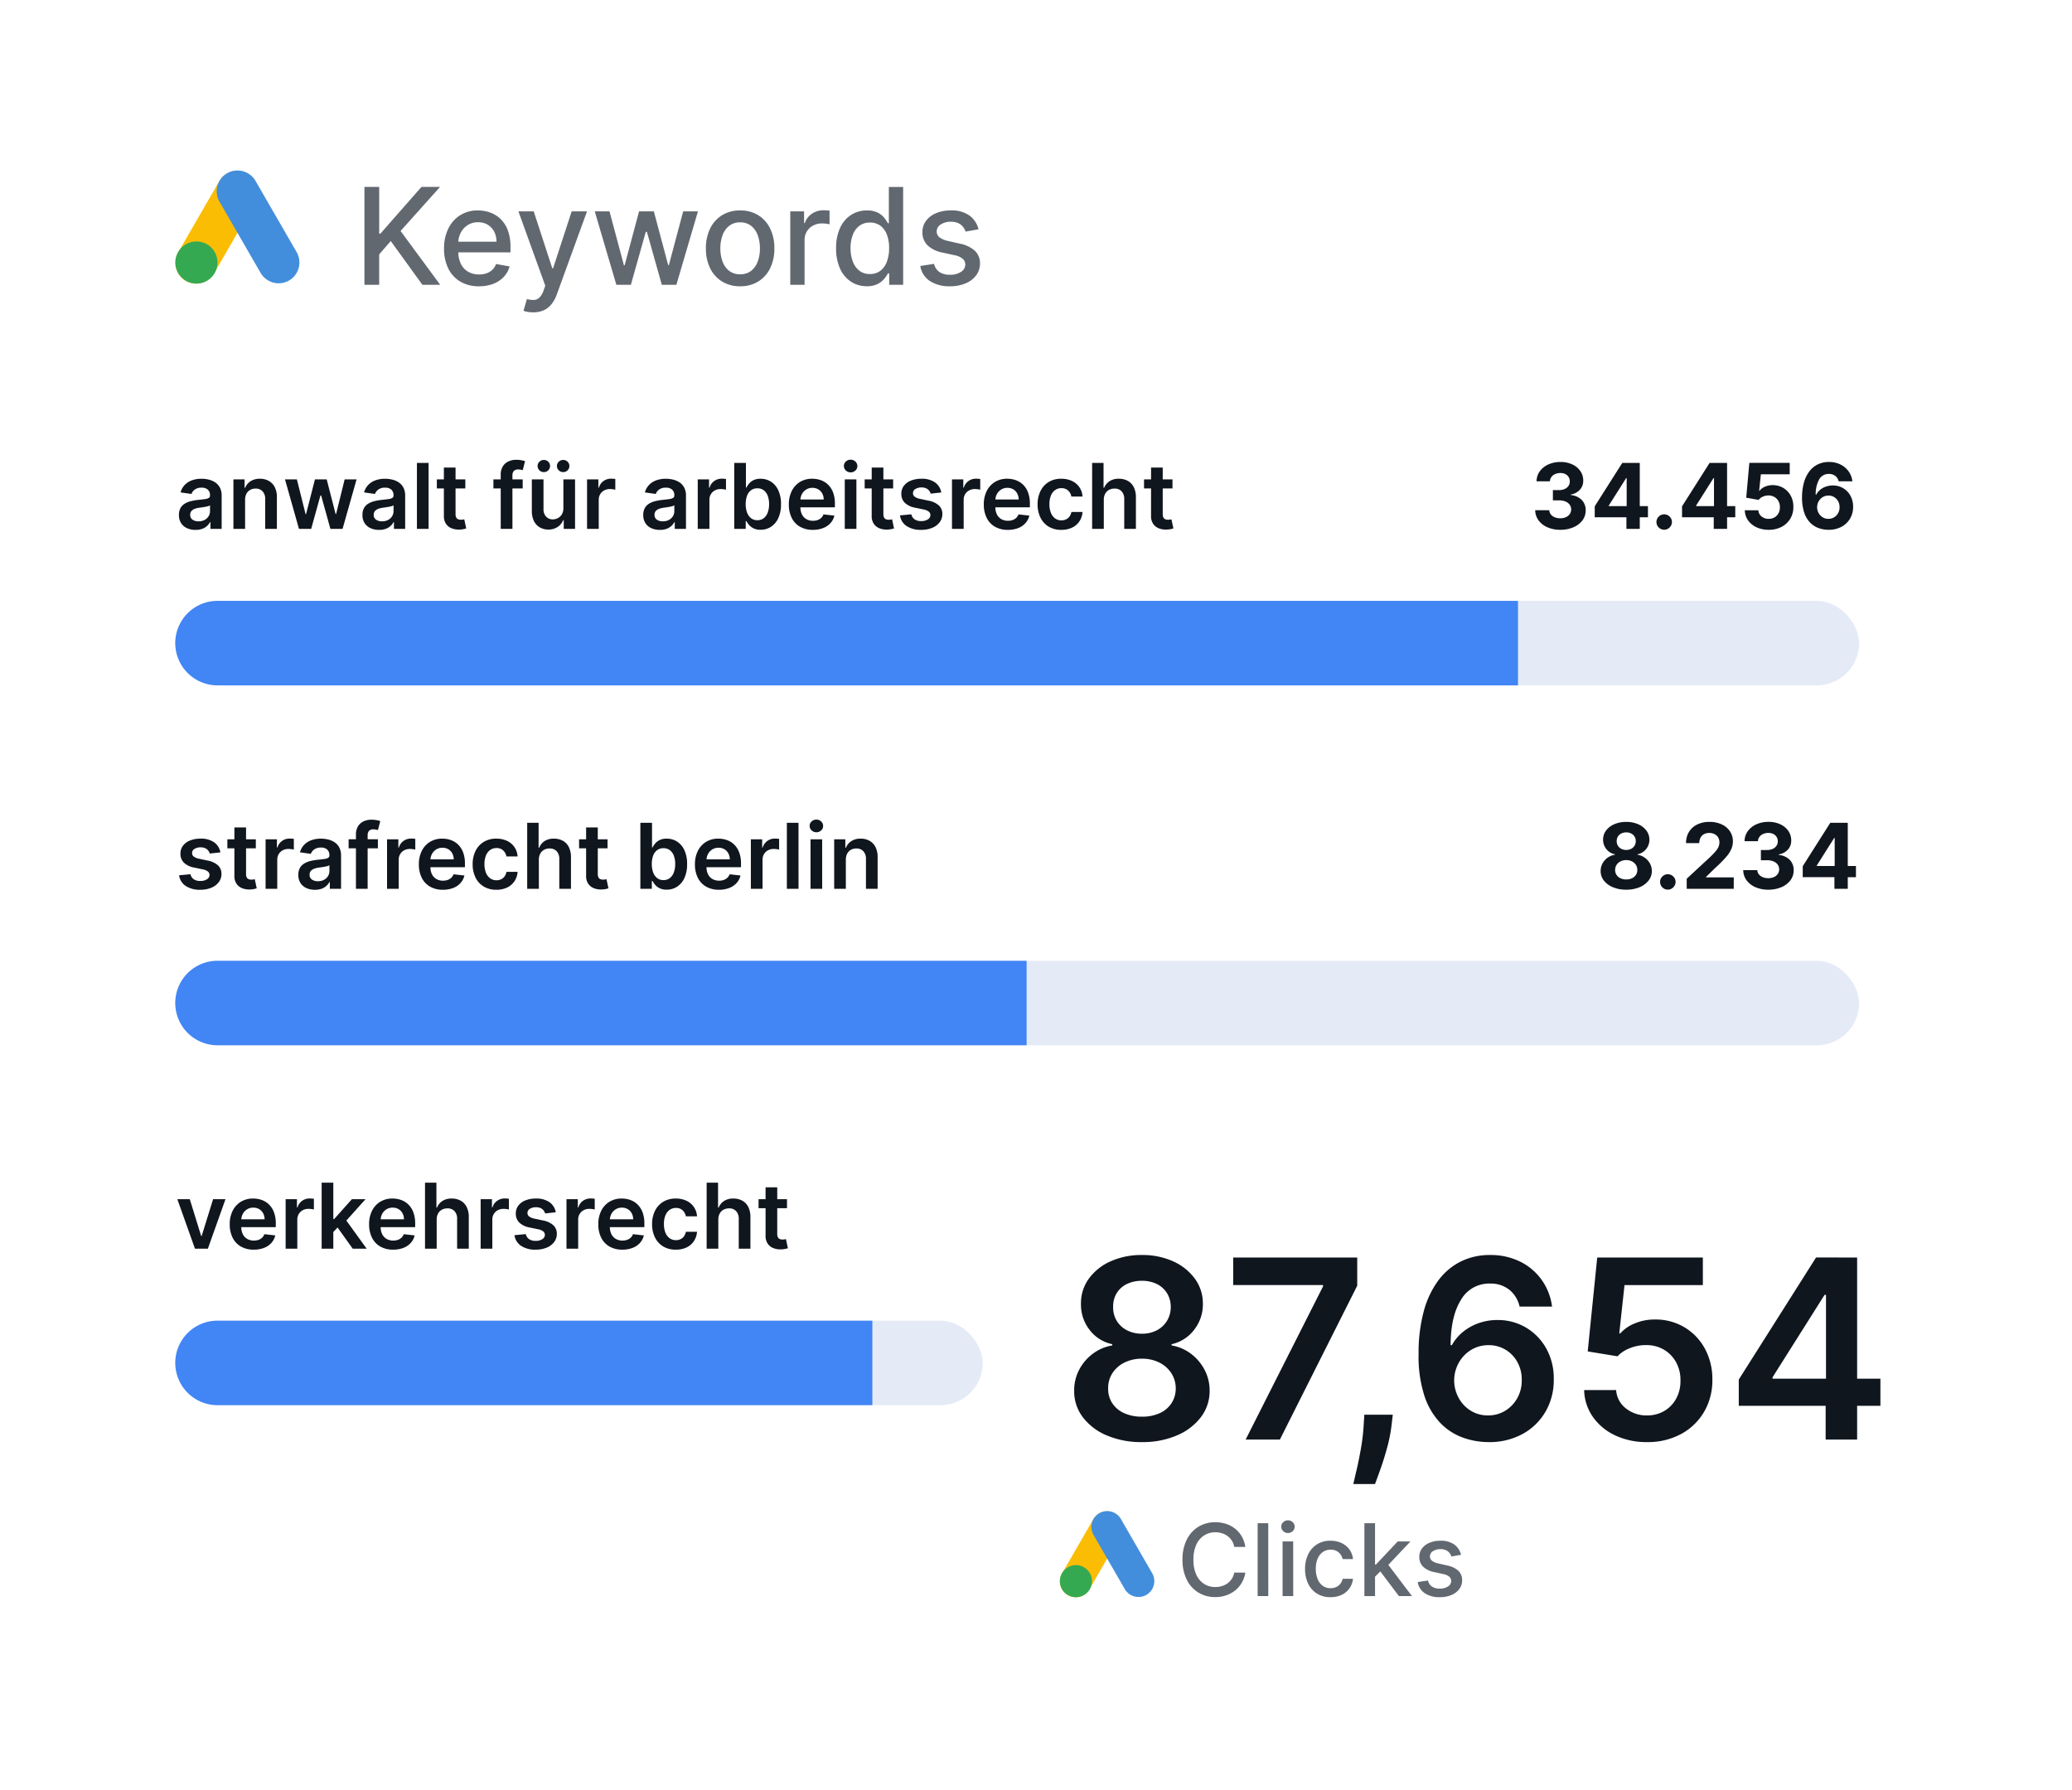 <?xml version="1.0" encoding="UTF-8"?> <svg xmlns="http://www.w3.org/2000/svg" xmlns:xlink="http://www.w3.org/1999/xlink" width="662" height="572" viewBox="0 0 662 572"><rect x="0" y="0" width="662" height="572" fill="#333333" stroke="none"/><defs><clipPath id="clip-diagram_keywords_anwalt"><rect width="662" height="572"></rect></clipPath></defs><g id="diagram_keywords_anwalt" data-name="diagram_keywords – anwalt" clip-path="url(#clip-diagram_keywords_anwalt)"><rect width="662" height="572" fill="#fff"></rect><g id="Gruppe_18386" data-name="Gruppe 18386"><g id="diagram_keywords"><rect id="Rechteck_8308" data-name="Rechteck 8308" width="662" height="572" fill="#fff"></rect><g id="Gruppe_18343" data-name="Gruppe 18343" transform="translate(56.02 54.481)"><g id="Gruppe_17705" data-name="Gruppe 17705"><path id="Pfad_36244" data-name="Pfad 36244" d="M1110.867,251.59h0a6.666,6.666,0,0,1-2.433-9.079l13.142-22.762a6.666,6.666,0,0,1,9.079-2.433h0a6.666,6.666,0,0,1,2.433,9.079l-13.142,22.762A6.666,6.666,0,0,1,1110.867,251.59Z" transform="translate(-1107.542 -216.332)" fill="#fbbd04"></path><path id="Pfad_36245" data-name="Pfad 36245" d="M1152.747,251.425h0a6.666,6.666,0,0,1-9.079-2.433l-13.142-22.762a6.666,6.666,0,0,1,2.433-9.079h0a6.666,6.666,0,0,1,9.079,2.433l13.142,22.762A6.666,6.666,0,0,1,1152.747,251.425Z" transform="translate(-1116.422 -216.266)" fill="#438edc"></path><ellipse id="Ellipse_178" data-name="Ellipse 178" cx="6.738" cy="6.738" rx="6.738" ry="6.738" transform="translate(0 22.666)" fill="#34a952"></ellipse></g></g><g id="Gruppe_18344" data-name="Gruppe 18344" transform="translate(338.623 482.854)"><g id="Gruppe_17705-2" data-name="Gruppe 17705" transform="translate(0 0)"><path id="Pfad_36244-2" data-name="Pfad 36244" d="M1110.075,243.2h0a5.074,5.074,0,0,1-1.852-6.912l10-17.328a5.075,5.075,0,0,1,6.912-1.852h0a5.075,5.075,0,0,1,1.852,6.912l-10,17.328A5.074,5.074,0,0,1,1110.075,243.2Z" transform="translate(-1107.544 -216.355)" fill="#fbbd04"></path><path id="Pfad_36245-2" data-name="Pfad 36245" d="M1147.231,243.032h0a5.075,5.075,0,0,1-6.912-1.852l-10-17.328a5.075,5.075,0,0,1,1.852-6.912h0a5.074,5.074,0,0,1,6.912,1.852l10,17.328A5.075,5.075,0,0,1,1147.231,243.032Z" transform="translate(-1119.577 -216.266)" fill="#438edc"></path><ellipse id="Ellipse_178-2" data-name="Ellipse 178" cx="5.13" cy="5.13" rx="5.13" ry="5.13" transform="translate(0 17.255)" fill="#34a952"></ellipse></g></g><path id="Pfad_58528" data-name="Pfad 58528" d="M3.436,0V-31.273H8.154v14.934h.382L21.653-31.273h5.94L14.98-17.194,27.638,0h-5.68L11.849-13.972l-3.7,4.245V0Zm36.6.473a11.432,11.432,0,0,1-5.963-1.489,9.922,9.922,0,0,1-3.848-4.2,14.09,14.09,0,0,1-1.351-6.36,14.224,14.224,0,0,1,1.351-6.352,10.363,10.363,0,0,1,3.787-4.291,10.432,10.432,0,0,1,5.7-1.542,11.493,11.493,0,0,1,3.848.657,9.32,9.32,0,0,1,3.344,2.061A9.694,9.694,0,0,1,49.245-17.4a15.246,15.246,0,0,1,.855,5.428v1.619H31.456v-3.42h14.17a6.784,6.784,0,0,0-.733-3.2,5.572,5.572,0,0,0-2.054-2.206,5.8,5.8,0,0,0-3.092-.809,5.959,5.959,0,0,0-3.352.939,6.346,6.346,0,0,0-2.2,2.443,7.042,7.042,0,0,0-.771,3.26v2.672a8.8,8.8,0,0,0,.832,4,5.867,5.867,0,0,0,2.329,2.512,6.878,6.878,0,0,0,3.5.863,7.126,7.126,0,0,0,2.367-.374A5.026,5.026,0,0,0,44.3-4.795a4.909,4.909,0,0,0,1.191-1.848l4.321.779a7.807,7.807,0,0,1-1.855,3.336A8.988,8.988,0,0,1,44.611-.313,12.467,12.467,0,0,1,40.038.473ZM57.369,8.8a9.965,9.965,0,0,1-1.863-.16,6.1,6.1,0,0,1-1.252-.344l1.1-3.741a7.372,7.372,0,0,0,2.229.29,2.7,2.7,0,0,0,1.733-.733,5.71,5.71,0,0,0,1.336-2.245L61.217.305l-8.582-23.76h4.886l5.94,18.2h.244l5.94-18.2h4.9L64.882,3.13a10.719,10.719,0,0,1-1.71,3.107A6.672,6.672,0,0,1,60.7,8.154,8.092,8.092,0,0,1,57.369,8.8ZM83.923,0l-6.9-23.455H81.74l4.6,17.224h.229l4.612-17.224h4.718l4.581,17.148h.229l4.566-17.148h4.718L103.1,0H98.445L93.681-16.934H93.33L88.565,0Zm39.549.473a10.768,10.768,0,0,1-5.757-1.512,10.194,10.194,0,0,1-3.817-4.23,14.036,14.036,0,0,1-1.359-6.352A14.169,14.169,0,0,1,113.9-18a10.174,10.174,0,0,1,3.817-4.245,10.768,10.768,0,0,1,5.757-1.512,10.768,10.768,0,0,1,5.757,1.512A10.174,10.174,0,0,1,133.047-18a14.169,14.169,0,0,1,1.359,6.383,14.035,14.035,0,0,1-1.359,6.352,10.194,10.194,0,0,1-3.817,4.23A10.768,10.768,0,0,1,123.472.473Zm.015-3.833a5.472,5.472,0,0,0,3.543-1.13A6.674,6.674,0,0,0,129.115-7.5a12.086,12.086,0,0,0,.68-4.138,12.1,12.1,0,0,0-.68-4.131A6.774,6.774,0,0,0,127.03-18.8a5.424,5.424,0,0,0-3.543-1.145,5.478,5.478,0,0,0-3.566,1.145,6.747,6.747,0,0,0-2.092,3.031,12.1,12.1,0,0,0-.68,4.131,12.085,12.085,0,0,0,.68,4.138,6.648,6.648,0,0,0,2.092,3.008A5.528,5.528,0,0,0,123.488-3.359ZM139.49,0V-23.455H143.9v3.726h.244a5.7,5.7,0,0,1,2.268-2.985,6.464,6.464,0,0,1,3.688-1.092q.428,0,1.015.031t.924.076v4.367a8.871,8.871,0,0,0-.977-.176,10.029,10.029,0,0,0-1.4-.1,5.967,5.967,0,0,0-2.878.68,5.165,5.165,0,0,0-1.993,1.878,5.119,5.119,0,0,0-.733,2.726V0Zm24.447.458A9.017,9.017,0,0,1,158.876-1a9.755,9.755,0,0,1-3.482-4.169,15.356,15.356,0,0,1-1.26-6.513,15.145,15.145,0,0,1,1.275-6.5,9.686,9.686,0,0,1,3.5-4.138,9.134,9.134,0,0,1,5.054-1.435,7.372,7.372,0,0,1,3.52.725,6.45,6.45,0,0,1,2.077,1.687,14.625,14.625,0,0,1,1.153,1.695h.275v-11.62h4.566V0H171.1V-3.65h-.382a12.387,12.387,0,0,1-1.183,1.71,6.711,6.711,0,0,1-2.115,1.68A7.371,7.371,0,0,1,163.938.458Zm1.008-3.894a5.327,5.327,0,0,0,3.336-1.046,6.446,6.446,0,0,0,2.077-2.909,12.141,12.141,0,0,0,.71-4.337,11.912,11.912,0,0,0-.7-4.276,6.281,6.281,0,0,0-2.061-2.855,5.426,5.426,0,0,0-3.359-1.023,5.427,5.427,0,0,0-3.436,1.069,6.482,6.482,0,0,0-2.069,2.917,11.777,11.777,0,0,0-.695,4.169,12.007,12.007,0,0,0,.7,4.23,6.649,6.649,0,0,0,2.084,2.97A5.334,5.334,0,0,0,164.945-3.436Zm34.693-14.293L195.5-17a4.985,4.985,0,0,0-.817-1.512,4.151,4.151,0,0,0-1.5-1.176,5.42,5.42,0,0,0-2.367-.458,5.725,5.725,0,0,0-3.237.863,2.582,2.582,0,0,0-1.3,2.222,2.333,2.333,0,0,0,.87,1.893,7.048,7.048,0,0,0,2.81,1.176l3.726.855a9.994,9.994,0,0,1,4.825,2.306A5.417,5.417,0,0,1,200.1-6.78a6.141,6.141,0,0,1-1.214,3.749,8.039,8.039,0,0,1-3.375,2.573,12.54,12.54,0,0,1-5,.931,11.235,11.235,0,0,1-6.429-1.687,7.074,7.074,0,0,1-3.054-4.8l4.413-.672a4.193,4.193,0,0,0,1.695,2.6,5.807,5.807,0,0,0,3.344.878,6.153,6.153,0,0,0,3.588-.939,2.746,2.746,0,0,0,1.344-2.3,2.406,2.406,0,0,0-.817-1.848,5.461,5.461,0,0,0-2.5-1.13l-3.97-.87a9.49,9.49,0,0,1-4.848-2.382,5.741,5.741,0,0,1-1.565-4.138,5.916,5.916,0,0,1,1.161-3.634,7.654,7.654,0,0,1,3.207-2.436,11.792,11.792,0,0,1,4.688-.878,9.754,9.754,0,0,1,5.986,1.642A7.707,7.707,0,0,1,199.639-17.728Z" transform="translate(113 91)" fill="#616870"></path><path id="Pfad_58535" data-name="Pfad 58535" d="M21.886-15.7H18.341a5.42,5.42,0,0,0-.761-2,5.6,5.6,0,0,0-1.364-1.466,5.888,5.888,0,0,0-1.8-.909,7.11,7.11,0,0,0-2.108-.307,6.543,6.543,0,0,0-3.6,1.011,6.845,6.845,0,0,0-2.5,2.966A11.209,11.209,0,0,0,5.3-11.636a11.27,11.27,0,0,0,.915,4.8A6.755,6.755,0,0,0,8.716-3.886a6.586,6.586,0,0,0,3.58,1,7.2,7.2,0,0,0,2.1-.3,5.933,5.933,0,0,0,1.8-.892,5.55,5.55,0,0,0,1.369-1.449A5.445,5.445,0,0,0,18.341-7.5l3.545.011a9.51,9.51,0,0,1-1.1,3.153,8.738,8.738,0,0,1-2.08,2.477A9.413,9.413,0,0,1,15.818-.25a10.674,10.674,0,0,1-3.545.568A10.158,10.158,0,0,1,6.886-1.119,9.943,9.943,0,0,1,3.165-5.239a14.011,14.011,0,0,1-1.358-6.4,13.954,13.954,0,0,1,1.364-6.4A9.988,9.988,0,0,1,6.9-22.153a10.137,10.137,0,0,1,5.375-1.437,11.019,11.019,0,0,1,3.46.528,9.284,9.284,0,0,1,2.892,1.545A8.6,8.6,0,0,1,20.75-19.04,9.621,9.621,0,0,1,21.886-15.7ZM29.2-23.273,29.216,0h-3.4V-23.273ZM33.784,0V-17.455H37.17L37.182,0ZM35.5-20.148a2.109,2.109,0,0,1-1.511-.6,1.916,1.916,0,0,1-.625-1.437,1.841,1.841,0,0,1,.619-1.42,2.183,2.183,0,0,1,1.517-.6,2.1,2.1,0,0,1,1.511.6,1.909,1.909,0,0,1,.625,1.42,1.871,1.871,0,0,1-.619,1.438A2.129,2.129,0,0,1,35.5-20.148ZM49.1.352A7.984,7.984,0,0,1,44.744-.8a7.547,7.547,0,0,1-2.8-3.188,10.632,10.632,0,0,1-.977-4.659,10.545,10.545,0,0,1,1-4.7,7.668,7.668,0,0,1,2.818-3.188,7.856,7.856,0,0,1,4.284-1.148,8.229,8.229,0,0,1,3.545.733A6.449,6.449,0,0,1,55.131-14.9a6.21,6.21,0,0,1,1.142,3.08H52.966a3.977,3.977,0,0,0-1.244-2.114,3.7,3.7,0,0,0-2.6-.886,4.218,4.218,0,0,0-2.483.744,4.848,4.848,0,0,0-1.653,2.114A8.116,8.116,0,0,0,44.4-8.727a8.516,8.516,0,0,0,.58,3.3,4.877,4.877,0,0,0,1.642,2.148,4.188,4.188,0,0,0,2.506.761,4.2,4.2,0,0,0,1.756-.358,3.58,3.58,0,0,0,1.33-1.028,3.929,3.929,0,0,0,.756-1.614h3.307A6.425,6.425,0,0,1,55.17-2.5,6.352,6.352,0,0,1,52.71-.409,8.049,8.049,0,0,1,49.1.352ZM63.045-5.92l-.023-4.148h.591l6.955-7.386h4.068L66.7-9.045H66.17ZM59.92,0V-23.273h3.4V0ZM70.943,0l-6.25-8.3,2.341-2.375L75.114,0ZM90.807-13.193l-3.08.545a3.71,3.71,0,0,0-.608-1.125A3.089,3.089,0,0,0,86-14.648a4.033,4.033,0,0,0-1.761-.341,4.26,4.26,0,0,0-2.409.642,1.921,1.921,0,0,0-.966,1.653,1.736,1.736,0,0,0,.648,1.409,5.245,5.245,0,0,0,2.091.875l2.773.636a7.437,7.437,0,0,1,3.591,1.716,4.032,4.032,0,0,1,1.182,3.011,4.57,4.57,0,0,1-.9,2.79A5.983,5.983,0,0,1,87.733-.341a9.332,9.332,0,0,1-3.722.693A8.361,8.361,0,0,1,79.227-.9a5.265,5.265,0,0,1-2.273-3.574l3.284-.5A3.12,3.12,0,0,0,81.5-3.04a4.322,4.322,0,0,0,2.489.653,4.579,4.579,0,0,0,2.67-.7,2.044,2.044,0,0,0,1-1.71,1.791,1.791,0,0,0-.608-1.375,4.064,4.064,0,0,0-1.858-.841l-2.955-.648a7.062,7.062,0,0,1-3.608-1.773,4.272,4.272,0,0,1-1.165-3.08,4.4,4.4,0,0,1,.864-2.7,5.7,5.7,0,0,1,2.386-1.812,8.776,8.776,0,0,1,3.489-.653,7.259,7.259,0,0,1,4.455,1.222A5.735,5.735,0,0,1,90.807-13.193Z" transform="translate(376 510)" fill="#616870"></path><path id="Pfad_58534" data-name="Pfad 58534" d="M25.852.8A27.942,27.942,0,0,1,14.616-1.335a18.547,18.547,0,0,1-7.67-5.838A13.568,13.568,0,0,1,4.2-15.6,13.963,13.963,0,0,1,5.8-22.33a15.081,15.081,0,0,1,4.389-5.128,14.1,14.1,0,0,1,6.179-2.628v-.4a12.223,12.223,0,0,1-7.259-4.588,13.1,13.1,0,0,1-2.741-8.31,13.247,13.247,0,0,1,2.5-8.011A17.162,17.162,0,0,1,15.8-56.946a23.755,23.755,0,0,1,10.057-2.031,23.517,23.517,0,0,1,9.986,2.031,17.29,17.29,0,0,1,6.932,5.554,13.346,13.346,0,0,1,2.543,8.011,13.146,13.146,0,0,1-2.8,8.31,12.316,12.316,0,0,1-7.2,4.588v.4a13.894,13.894,0,0,1,6.151,2.628,15.358,15.358,0,0,1,4.375,5.128A14.1,14.1,0,0,1,47.472-15.6a13.664,13.664,0,0,1-2.784,8.423,18.685,18.685,0,0,1-7.656,5.838A27.662,27.662,0,0,1,25.852.8Zm0-8.125a13.368,13.368,0,0,0,5.682-1.122,8.765,8.765,0,0,0,3.75-3.168,8.606,8.606,0,0,0,1.364-4.716,8.959,8.959,0,0,0-1.435-4.929,9.683,9.683,0,0,0-3.835-3.366,12.13,12.13,0,0,0-5.526-1.222,12.284,12.284,0,0,0-5.568,1.222,9.661,9.661,0,0,0-3.849,3.366,8.619,8.619,0,0,0-1.378,4.929,8.2,8.2,0,0,0,1.307,4.7,8.88,8.88,0,0,0,3.764,3.168A13.393,13.393,0,0,0,25.852-7.33Zm0-26.506a10.04,10.04,0,0,0,4.73-1.08,8.244,8.244,0,0,0,3.253-3.011,8.5,8.5,0,0,0,1.222-4.46,8.38,8.38,0,0,0-1.193-4.389A7.825,7.825,0,0,0,30.625-49.7a10.535,10.535,0,0,0-4.773-1.037A10.758,10.758,0,0,0,21.009-49.7a7.711,7.711,0,0,0-3.239,2.926,8.087,8.087,0,0,0-1.122,4.389A8.135,8.135,0,0,0,17.8-37.94a8.23,8.23,0,0,0,3.267,3.011A10.165,10.165,0,0,0,25.852-33.835ZM58.977,0,83.722-48.977v-.4H55v-8.807H94.631v9.006L69.915,0Zm47.017-7.955-.369,3.125a47.909,47.909,0,0,1-1.406,7.287Q103.21,6.165,102.1,9.29t-1.79,4.915H93.381q.4-1.733,1.094-4.716t1.349-6.7A66.365,66.365,0,0,0,96.7-4.773l.2-3.182ZM136.449.8A24.351,24.351,0,0,1,128.3-.668a18.948,18.948,0,0,1-7.159-4.688,22.9,22.9,0,0,1-5.057-8.665,40.968,40.968,0,0,1-1.847-13.423,50.9,50.9,0,0,1,1.591-13.324,29.622,29.622,0,0,1,4.574-9.9,20.2,20.2,0,0,1,7.2-6.179,20.654,20.654,0,0,1,9.446-2.131,21.177,21.177,0,0,1,9.73,2.159,18.378,18.378,0,0,1,6.861,5.895,18.8,18.8,0,0,1,3.239,8.423H146.506a9.515,9.515,0,0,0-3.253-5.355,9.505,9.505,0,0,0-6.207-2,10.335,10.335,0,0,0-9.3,5.256q-3.253,5.256-3.281,14.432h.4a14.58,14.58,0,0,1,3.608-4.29,16.69,16.69,0,0,1,5.014-2.77,17.789,17.789,0,0,1,5.923-.98,17.53,17.53,0,0,1,9.19,2.443,17.773,17.773,0,0,1,6.463,6.719,19.527,19.527,0,0,1,2.358,9.787,19.959,19.959,0,0,1-2.614,10.3,18.938,18.938,0,0,1-7.358,7.173A22.1,22.1,0,0,1,136.449.8Zm-.057-8.523a10.343,10.343,0,0,0,5.54-1.506A10.907,10.907,0,0,0,145.8-13.3a11.4,11.4,0,0,0,1.392-5.739,11.4,11.4,0,0,0-1.349-5.653,10.5,10.5,0,0,0-3.793-4.006,10.347,10.347,0,0,0-5.511-1.477,10.474,10.474,0,0,0-4.29.881,10.765,10.765,0,0,0-3.466,2.429,11.472,11.472,0,0,0-2.315,3.58,11.629,11.629,0,0,0-.866,4.332,11.75,11.75,0,0,0,1.42,5.6,10.905,10.905,0,0,0,3.835,4.091A10.2,10.2,0,0,0,136.392-7.727ZM187.216.8a23.3,23.3,0,0,1-10.17-2.145,17.915,17.915,0,0,1-7.116-5.895,15.576,15.576,0,0,1-2.8-8.58h10.227a8.011,8.011,0,0,0,3.1,5.838,10.461,10.461,0,0,0,6.761,2.259,10.664,10.664,0,0,0,5.511-1.42,10.181,10.181,0,0,0,3.807-3.949,11.542,11.542,0,0,0,1.364-5.767,11.634,11.634,0,0,0-1.392-5.852,10.515,10.515,0,0,0-3.892-4.02,10.941,10.941,0,0,0-5.682-1.463,13.533,13.533,0,0,0-5.142.966,10.524,10.524,0,0,0-4.006,2.614l-9.517-1.562,3.04-30h33.75v8.807H180.028l-1.676,15.426h.341a12.148,12.148,0,0,1,4.574-3.168,16.3,16.3,0,0,1,6.477-1.264,17.989,17.989,0,0,1,9.432,2.486,17.782,17.782,0,0,1,6.534,6.832,20.321,20.321,0,0,1,2.386,9.943,19.828,19.828,0,0,1-2.656,10.27,18.886,18.886,0,0,1-7.358,7.074A22.287,22.287,0,0,1,187.216.8ZM216.534-10.8v-8.381l24.688-39.006h6.989V-46.25h-4.261L227.33-19.915v.455h34.46V-10.8ZM244.29,0V-13.352l.114-3.75v-41.08h9.943V0Z" transform="translate(339 460)" fill="#10161e"></path><path id="Pfad_58529" data-name="Pfad 58529" d="M9.505.288a10.016,10.016,0,0,1-4.1-.8,6.907,6.907,0,0,1-2.832-2.2A5.5,5.5,0,0,1,1.5-5.963h4.49A2.3,2.3,0,0,0,6.5-4.608a3.044,3.044,0,0,0,1.251.9,4.626,4.626,0,0,0,1.761.319,4.265,4.265,0,0,0,1.8-.36,2.957,2.957,0,0,0,1.225-1,2.52,2.52,0,0,0,.443-1.473,2.507,2.507,0,0,0-.469-1.5,3.083,3.083,0,0,0-1.339-1.025,5.246,5.246,0,0,0-2.065-.371H7.147v-3.275H9.114a4.311,4.311,0,0,0,1.787-.35,2.862,2.862,0,0,0,1.21-.973,2.491,2.491,0,0,0,.433-1.457,2.581,2.581,0,0,0-.376-1.4,2.57,2.57,0,0,0-1.05-.942,3.447,3.447,0,0,0-1.57-.34,4.141,4.141,0,0,0-1.658.324,2.938,2.938,0,0,0-1.2.922A2.412,2.412,0,0,0,6.2-15.2H1.926a5.491,5.491,0,0,1,1.04-3.213A6.785,6.785,0,0,1,5.69-20.591a9.185,9.185,0,0,1,3.877-.788,8.672,8.672,0,0,1,3.821.793,6.33,6.33,0,0,1,2.549,2.137,5.186,5.186,0,0,1,.9,3.012,4.124,4.124,0,0,1-1.1,2.956,5.039,5.039,0,0,1-2.878,1.5v.165A5.639,5.639,0,0,1,16.41-9.2a4.6,4.6,0,0,1,1.21,3.28,5.163,5.163,0,0,1-1.035,3.2,7,7,0,0,1-2.878,2.2A10.378,10.378,0,0,1,9.505.288Zm11.009-4V-7.219l8.805-13.872h3.028v4.861H30.555L25-7.446v.165H37.517v3.574ZM30.637,0V-4.778l.082-1.555V-21.091H34.9V0Zm12.07.268a2.38,2.38,0,0,1-1.746-.726A2.38,2.38,0,0,1,40.235-2.2a2.351,2.351,0,0,1,.726-1.73,2.389,2.389,0,0,1,1.746-.721,2.4,2.4,0,0,1,1.73.721,2.327,2.327,0,0,1,.741,1.73,2.324,2.324,0,0,1-.345,1.241,2.647,2.647,0,0,1-.9.9A2.332,2.332,0,0,1,42.707.268Zm5.705-3.975V-7.219l8.805-13.872h3.028v4.861H58.453L52.9-7.446v.165H65.415v3.574ZM58.536,0V-4.778l.082-1.555V-21.091H62.8V0ZM76.094.288a9.015,9.015,0,0,1-3.888-.8,6.769,6.769,0,0,1-2.7-2.214,5.687,5.687,0,0,1-1.04-3.234h4.325a2.632,2.632,0,0,0,1.03,1.988,3.544,3.544,0,0,0,2.276.762,3.639,3.639,0,0,0,1.859-.469A3.317,3.317,0,0,0,79.22-4.99a3.964,3.964,0,0,0,.458-1.931,3.967,3.967,0,0,0-.469-1.957A3.384,3.384,0,0,0,77.917-10.2a3.788,3.788,0,0,0-1.885-.484,4.436,4.436,0,0,0-1.8.381,3.251,3.251,0,0,0-1.354,1.04l-3.965-.711,1-11.122H82.809v3.646H73.592l-.546,5.283h.124a4.084,4.084,0,0,1,1.679-1.3,5.958,5.958,0,0,1,2.513-.515,6.476,6.476,0,0,1,3.4.9,6.462,6.462,0,0,1,2.358,2.456,7.2,7.2,0,0,1,.855,3.589,7.131,7.131,0,0,1-.983,3.785,6.969,6.969,0,0,1-2.77,2.6A8.673,8.673,0,0,1,76.094.288Zm19.083,0a9.487,9.487,0,0,1-3.136-.546A7.142,7.142,0,0,1,89.338-2a8.384,8.384,0,0,1-1.89-3.192,14.9,14.9,0,0,1-.7-4.881,17.46,17.46,0,0,1,.613-4.753,10.52,10.52,0,0,1,1.73-3.558,7.576,7.576,0,0,1,2.7-2.23,7.963,7.963,0,0,1,3.532-.767,8.143,8.143,0,0,1,3.728.819,6.95,6.95,0,0,1,2.6,2.219,6.761,6.761,0,0,1,1.189,3.141h-4.4a2.935,2.935,0,0,0-1.081-1.73,3.264,3.264,0,0,0-2.039-.628,3.424,3.424,0,0,0-3.126,1.792A9.641,9.641,0,0,0,91.119-10.9h.144a4.927,4.927,0,0,1,1.282-1.6,5.886,5.886,0,0,1,1.843-1.02,6.693,6.693,0,0,1,2.188-.355,6.341,6.341,0,0,1,3.337.881,6.319,6.319,0,0,1,2.307,2.415,7.163,7.163,0,0,1,.844,3.512,7.3,7.3,0,0,1-.994,3.81A6.934,6.934,0,0,1,99.3-.644,8.591,8.591,0,0,1,95.177.288Zm-.021-3.5A3.479,3.479,0,0,0,97-3.707a3.519,3.519,0,0,0,1.277-1.339,3.873,3.873,0,0,0,.463-1.895,3.848,3.848,0,0,0-.458-1.885,3.526,3.526,0,0,0-1.262-1.328,3.426,3.426,0,0,0-1.833-.494,3.5,3.5,0,0,0-1.426.288,3.519,3.519,0,0,0-1.143.8,3.828,3.828,0,0,0-.767,1.189,3.732,3.732,0,0,0-.278,1.437,3.777,3.777,0,0,0,.469,1.864,3.651,3.651,0,0,0,1.277,1.349A3.4,3.4,0,0,0,95.156-3.213Z" transform="translate(489 169)" fill="#10161e"></path><path id="Pfad_58532" data-name="Pfad 58532" d="M9.577.288A10.821,10.821,0,0,1,5.35-.489a7.032,7.032,0,0,1-2.9-2.127A4.847,4.847,0,0,1,1.4-5.674,4.991,4.991,0,0,1,2-8.1,5.387,5.387,0,0,1,3.646-9.943a5.468,5.468,0,0,1,2.327-.942v-.144a4.564,4.564,0,0,1-2.739-1.643A4.69,4.69,0,0,1,2.183-15.7a4.752,4.752,0,0,1,.958-2.92,6.431,6.431,0,0,1,2.631-2.018,9.36,9.36,0,0,1,3.805-.736,9.3,9.3,0,0,1,3.805.741,6.47,6.47,0,0,1,2.631,2.024,4.79,4.79,0,0,1,.968,2.909,4.7,4.7,0,0,1-1.071,3.038,4.6,4.6,0,0,1-2.719,1.637v.144a5.418,5.418,0,0,1,2.3.942A5.51,5.51,0,0,1,17.142-8.1a5.008,5.008,0,0,1,.623,2.425A4.9,4.9,0,0,1,16.7-2.616,7.032,7.032,0,0,1,13.8-.489,10.821,10.821,0,0,1,9.577.288Zm0-3.275a4.188,4.188,0,0,0,1.854-.386,3.031,3.031,0,0,0,1.241-1.071,2.822,2.822,0,0,0,.448-1.581,2.887,2.887,0,0,0-.463-1.622A3.239,3.239,0,0,0,11.4-8.759a3.938,3.938,0,0,0-1.823-.407,3.978,3.978,0,0,0-1.823.407A3.183,3.183,0,0,0,6.493-7.646a2.911,2.911,0,0,0-.458,1.622,2.846,2.846,0,0,0,.443,1.581A2.982,2.982,0,0,0,7.724-3.373,4.23,4.23,0,0,0,9.577-2.987Zm0-9.423a3.353,3.353,0,0,0,1.576-.36,2.714,2.714,0,0,0,1.081-1,2.761,2.761,0,0,0,.391-1.473,2.663,2.663,0,0,0-.391-1.447,2.731,2.731,0,0,0-1.071-.978,3.376,3.376,0,0,0-1.586-.355,3.416,3.416,0,0,0-1.586.355,2.677,2.677,0,0,0-1.076.978,2.69,2.69,0,0,0-.386,1.447,2.761,2.761,0,0,0,.391,1.473A2.714,2.714,0,0,0,8-12.77,3.353,3.353,0,0,0,9.577-12.409ZM22.873.268a2.38,2.38,0,0,1-1.746-.726A2.38,2.38,0,0,1,20.4-2.2a2.351,2.351,0,0,1,.726-1.73,2.389,2.389,0,0,1,1.746-.721,2.4,2.4,0,0,1,1.73.721,2.327,2.327,0,0,1,.741,1.73A2.324,2.324,0,0,1,25-.963a2.647,2.647,0,0,1-.9.9A2.332,2.332,0,0,1,22.873.268ZM28.9,0V-3.213L36.4-10.164q.958-.927,1.612-1.668a6.36,6.36,0,0,0,.994-1.457,3.567,3.567,0,0,0,.34-1.55,2.956,2.956,0,0,0-.422-1.6,2.819,2.819,0,0,0-1.153-1.04,3.657,3.657,0,0,0-1.658-.366,3.487,3.487,0,0,0-1.689.391,2.7,2.7,0,0,0-1.112,1.123,3.639,3.639,0,0,0-.391,1.74H28.691a6.725,6.725,0,0,1,.937-3.594,6.259,6.259,0,0,1,2.626-2.358,8.682,8.682,0,0,1,3.893-.834,9.133,9.133,0,0,1,3.949.8,6.3,6.3,0,0,1,2.621,2.209,5.71,5.71,0,0,1,.937,3.234,6.265,6.265,0,0,1-.469,2.358,9.912,9.912,0,0,1-1.663,2.58,37.754,37.754,0,0,1-3.368,3.393L35.076-3.79v.144h8.857V0ZM54.962.288a10.016,10.016,0,0,1-4.1-.8,6.907,6.907,0,0,1-2.832-2.2A5.5,5.5,0,0,1,46.96-5.963h4.49a2.3,2.3,0,0,0,.51,1.354,3.044,3.044,0,0,0,1.251.9,4.626,4.626,0,0,0,1.761.319,4.265,4.265,0,0,0,1.8-.36,2.957,2.957,0,0,0,1.225-1,2.52,2.52,0,0,0,.443-1.473,2.507,2.507,0,0,0-.469-1.5,3.083,3.083,0,0,0-1.339-1.025,5.246,5.246,0,0,0-2.065-.371H52.6v-3.275h1.967a4.311,4.311,0,0,0,1.787-.35,2.862,2.862,0,0,0,1.21-.973A2.491,2.491,0,0,0,58-15.169a2.581,2.581,0,0,0-.376-1.4,2.57,2.57,0,0,0-1.05-.942,3.447,3.447,0,0,0-1.57-.34,4.141,4.141,0,0,0-1.658.324,2.938,2.938,0,0,0-1.2.922,2.412,2.412,0,0,0-.484,1.4H47.382a5.491,5.491,0,0,1,1.04-3.213,6.785,6.785,0,0,1,2.724-2.178,9.185,9.185,0,0,1,3.877-.788,8.672,8.672,0,0,1,3.821.793,6.33,6.33,0,0,1,2.549,2.137,5.186,5.186,0,0,1,.9,3.012,4.124,4.124,0,0,1-1.1,2.956,5.039,5.039,0,0,1-2.878,1.5v.165A5.639,5.639,0,0,1,61.867-9.2a4.6,4.6,0,0,1,1.21,3.28,5.163,5.163,0,0,1-1.035,3.2,7,7,0,0,1-2.878,2.2A10.378,10.378,0,0,1,54.962.288Zm11.009-4V-7.219l8.805-13.872H77.8v4.861H76.012L70.461-7.446v.165H82.973v3.574ZM76.094,0V-4.778l.082-1.555V-21.091h4.181V0Z" transform="translate(510 284)" fill="#10161e"></path><path id="Pfad_58530" data-name="Pfad 58530" d="M6.467.319a6.51,6.51,0,0,1-2.7-.541,4.347,4.347,0,0,1-1.895-1.6,4.672,4.672,0,0,1-.7-2.616,4.459,4.459,0,0,1,.494-2.214,3.826,3.826,0,0,1,1.349-1.4,6.9,6.9,0,0,1,1.931-.8,15.99,15.99,0,0,1,2.23-.4q1.39-.144,2.255-.263a3.271,3.271,0,0,0,1.262-.371.867.867,0,0,0,.4-.788v-.062a2.333,2.333,0,0,0-.69-1.8,2.823,2.823,0,0,0-1.988-.638,3.54,3.54,0,0,0-2.168.6A2.954,2.954,0,0,0,5.17-11.163l-3.481-.494a5.6,5.6,0,0,1,1.359-2.415,5.992,5.992,0,0,1,2.317-1.462,8.949,8.949,0,0,1,3.028-.489,9.863,9.863,0,0,1,2.276.268,6.469,6.469,0,0,1,2.07.881,4.533,4.533,0,0,1,1.509,1.663,5.445,5.445,0,0,1,.572,2.626V0H11.235V-2.173h-.124a4.525,4.525,0,0,1-.953,1.231,4.562,4.562,0,0,1-1.534.917A6.144,6.144,0,0,1,6.467.319ZM7.435-2.42a4.015,4.015,0,0,0,1.946-.448,3.276,3.276,0,0,0,1.272-1.189A3.069,3.069,0,0,0,11.1-5.674V-7.538a1.75,1.75,0,0,1-.592.268,8.754,8.754,0,0,1-.932.216q-.515.093-1.02.165l-.875.124A6.51,6.51,0,0,0,6.189-6.4a2.5,2.5,0,0,0-1.04.716A1.783,1.783,0,0,0,4.768-4.5,1.774,1.774,0,0,0,5.52-2.945,3.269,3.269,0,0,0,7.435-2.42ZM22.306-9.268V0H18.578V-15.818h3.563v2.688h.185a4.511,4.511,0,0,1,1.746-2.111,5.326,5.326,0,0,1,2.971-.783,5.642,5.642,0,0,1,2.858.7A4.758,4.758,0,0,1,31.8-13.3a6.97,6.97,0,0,1,.664,3.223V0H28.732V-9.5a3.542,3.542,0,0,0-.819-2.482,2.909,2.909,0,0,0-2.26-.9,3.468,3.468,0,0,0-1.735.427,2.99,2.99,0,0,0-1.184,1.231A4.1,4.1,0,0,0,22.306-9.268ZM39.525,0,35.055-15.818h3.8L41.636-4.7h.144l2.842-11.122h3.759l2.842,11.06h.154l2.739-11.06h3.81L53.448,0H49.566L46.6-10.69h-.216L43.418,0ZM65.1.319a6.51,6.51,0,0,1-2.7-.541,4.347,4.347,0,0,1-1.895-1.6,4.672,4.672,0,0,1-.7-2.616A4.459,4.459,0,0,1,60.3-6.653a3.826,3.826,0,0,1,1.349-1.4,6.9,6.9,0,0,1,1.931-.8,15.99,15.99,0,0,1,2.23-.4q1.39-.144,2.255-.263a3.271,3.271,0,0,0,1.262-.371.867.867,0,0,0,.4-.788v-.062a2.333,2.333,0,0,0-.69-1.8,2.823,2.823,0,0,0-1.988-.638,3.54,3.54,0,0,0-2.168.6A2.954,2.954,0,0,0,63.8-11.163l-3.481-.494a5.6,5.6,0,0,1,1.359-2.415,5.992,5.992,0,0,1,2.317-1.462,8.948,8.948,0,0,1,3.028-.489,9.863,9.863,0,0,1,2.276.268,6.469,6.469,0,0,1,2.07.881,4.533,4.533,0,0,1,1.509,1.663,5.445,5.445,0,0,1,.572,2.626V0H69.864V-2.173H69.74a4.524,4.524,0,0,1-.953,1.231,4.562,4.562,0,0,1-1.534.917A6.144,6.144,0,0,1,65.1.319Zm.968-2.739a4.015,4.015,0,0,0,1.946-.448,3.276,3.276,0,0,0,1.272-1.189,3.069,3.069,0,0,0,.448-1.617V-7.538a1.751,1.751,0,0,1-.592.268,8.754,8.754,0,0,1-.932.216q-.515.093-1.02.165l-.875.124a6.51,6.51,0,0,0-1.493.371,2.5,2.5,0,0,0-1.04.716A1.783,1.783,0,0,0,63.4-4.5a1.774,1.774,0,0,0,.752,1.555A3.269,3.269,0,0,0,66.064-2.42Zm14.86-18.671L80.934,0H77.206V-21.091Zm11.74,5.273v2.884H83.571v-2.884Zm-6.848-3.79h3.728v14.85a2.307,2.307,0,0,0,.232,1.148,1.194,1.194,0,0,0,.613.541,2.369,2.369,0,0,0,.844.144,3.734,3.734,0,0,0,.644-.051q.293-.051.448-.093l.628,2.914a8.4,8.4,0,0,1-.85.227,7.09,7.09,0,0,1-1.344.144,6.024,6.024,0,0,1-2.523-.427,3.862,3.862,0,0,1-1.776-1.457,4.331,4.331,0,0,1-.644-2.472ZM111-15.818v2.884h-9.351v-2.884ZM103.982,0V-17.311a4.92,4.92,0,0,1,.664-2.657,4.138,4.138,0,0,1,1.787-1.586,5.808,5.808,0,0,1,2.492-.525,8.6,8.6,0,0,1,1.72.154,9.84,9.84,0,0,1,1.112.278l-.741,2.884q-.237-.072-.6-.149a3.844,3.844,0,0,0-.8-.077,1.847,1.847,0,0,0-1.468.5,2.132,2.132,0,0,0-.427,1.426V0ZM124-6.653v-9.165h3.728V0h-3.615V-2.811h-.165a4.767,4.767,0,0,1-1.756,2.173,5.148,5.148,0,0,1-3,.844,5.338,5.338,0,0,1-2.744-.7,4.746,4.746,0,0,1-1.859-2.029,7.134,7.134,0,0,1-.669-3.229V-15.818h3.728v9.5a3.368,3.368,0,0,0,.824,2.389,2.816,2.816,0,0,0,2.163.886,3.419,3.419,0,0,0,1.6-.4,3.271,3.271,0,0,0,1.272-1.2A3.712,3.712,0,0,0,124-6.653Zm-6.241-11.493a1.946,1.946,0,0,1-1.406-.577,1.836,1.836,0,0,1-.592-1.359,1.833,1.833,0,0,1,.592-1.385,1.974,1.974,0,0,1,1.406-.561,1.929,1.929,0,0,1,1.406.561,1.865,1.865,0,0,1,.572,1.385,1.868,1.868,0,0,1-.572,1.359A1.9,1.9,0,0,1,117.761-18.146Zm6.179,0a1.946,1.946,0,0,1-1.406-.577,1.836,1.836,0,0,1-.592-1.359,1.833,1.833,0,0,1,.592-1.385,1.974,1.974,0,0,1,1.406-.561,1.929,1.929,0,0,1,1.406.561,1.865,1.865,0,0,1,.572,1.385,1.868,1.868,0,0,1-.572,1.359A1.9,1.9,0,0,1,123.94-18.146ZM131.561,0V-15.818h3.615v2.636h.165a3.961,3.961,0,0,1,1.488-2.116,4.078,4.078,0,0,1,2.415-.747q.309,0,.7.026a5.1,5.1,0,0,1,.644.077v3.429a4.1,4.1,0,0,0-.747-.149,7.557,7.557,0,0,0-.983-.067,3.777,3.777,0,0,0-1.828.438,3.268,3.268,0,0,0-1.272,1.21,3.4,3.4,0,0,0-.463,1.782V0Zm23.254.319a6.51,6.51,0,0,1-2.7-.541,4.347,4.347,0,0,1-1.895-1.6,4.672,4.672,0,0,1-.7-2.616,4.459,4.459,0,0,1,.494-2.214,3.826,3.826,0,0,1,1.349-1.4,6.9,6.9,0,0,1,1.931-.8,15.99,15.99,0,0,1,2.23-.4q1.39-.144,2.255-.263a3.271,3.271,0,0,0,1.262-.371.867.867,0,0,0,.4-.788v-.062a2.333,2.333,0,0,0-.69-1.8,2.823,2.823,0,0,0-1.988-.638,3.54,3.54,0,0,0-2.168.6,2.954,2.954,0,0,0-1.076,1.411l-3.481-.494a5.6,5.6,0,0,1,1.359-2.415,5.992,5.992,0,0,1,2.317-1.462,8.948,8.948,0,0,1,3.028-.489,9.863,9.863,0,0,1,2.276.268,6.469,6.469,0,0,1,2.07.881,4.533,4.533,0,0,1,1.509,1.663,5.445,5.445,0,0,1,.572,2.626V0h-3.584V-2.173h-.124a4.525,4.525,0,0,1-.953,1.231,4.562,4.562,0,0,1-1.534.917A6.144,6.144,0,0,1,154.814.319Zm.968-2.739a4.015,4.015,0,0,0,1.946-.448A3.276,3.276,0,0,0,159-4.058a3.069,3.069,0,0,0,.448-1.617V-7.538a1.75,1.75,0,0,1-.592.268,8.755,8.755,0,0,1-.932.216q-.515.093-1.02.165l-.875.124a6.51,6.51,0,0,0-1.493.371,2.5,2.5,0,0,0-1.04.716,1.783,1.783,0,0,0-.381,1.179,1.774,1.774,0,0,0,.752,1.555A3.269,3.269,0,0,0,155.782-2.42ZM166.925,0V-15.818h3.615v2.636h.165a3.961,3.961,0,0,1,1.488-2.116,4.078,4.078,0,0,1,2.415-.747q.309,0,.7.026a5.1,5.1,0,0,1,.644.077v3.429a4.1,4.1,0,0,0-.747-.149,7.557,7.557,0,0,0-.983-.067,3.777,3.777,0,0,0-1.828.438,3.268,3.268,0,0,0-1.272,1.21,3.4,3.4,0,0,0-.463,1.782V0Zm11.668,0V-21.091h3.728V-13.2h.154a7.01,7.01,0,0,1,.814-1.231,4.407,4.407,0,0,1,1.421-1.123A4.914,4.914,0,0,1,187-16.024a6.078,6.078,0,0,1,3.311.932,6.423,6.423,0,0,1,2.348,2.75,10.263,10.263,0,0,1,.87,4.454,10.376,10.376,0,0,1-.855,4.428A6.509,6.509,0,0,1,190.343-.68a5.985,5.985,0,0,1-3.337.958,4.977,4.977,0,0,1-2.255-.453,4.487,4.487,0,0,1-1.437-1.1,6.786,6.786,0,0,1-.839-1.22h-.216V0Zm3.656-7.909a7.556,7.556,0,0,0,.438,2.688,4.009,4.009,0,0,0,1.267,1.8,3.184,3.184,0,0,0,2.013.644,3.218,3.218,0,0,0,2.07-.664A4.061,4.061,0,0,0,189.3-5.268a7.6,7.6,0,0,0,.427-2.642,7.52,7.52,0,0,0-.422-2.616,3.928,3.928,0,0,0-1.256-1.792,3.286,3.286,0,0,0-2.08-.649,3.275,3.275,0,0,0-2.029.628,3.829,3.829,0,0,0-1.262,1.761A7.547,7.547,0,0,0,182.249-7.909ZM203.711.309a8.084,8.084,0,0,1-4.1-.994,6.647,6.647,0,0,1-2.652-2.822,9.418,9.418,0,0,1-.927-4.31,9.407,9.407,0,0,1,.932-4.289,7.017,7.017,0,0,1,2.611-2.884,7.363,7.363,0,0,1,3.944-1.035,8.107,8.107,0,0,1,2.765.469,6.352,6.352,0,0,1,2.307,1.447,6.8,6.8,0,0,1,1.581,2.487,10.05,10.05,0,0,1,.577,3.589V-6.89H197.779V-9.4h9.392a4.041,4.041,0,0,0-.463-1.91,3.39,3.39,0,0,0-1.262-1.323,3.588,3.588,0,0,0-1.879-.484,3.657,3.657,0,0,0-2.008.551,3.842,3.842,0,0,0-1.344,1.442,4.143,4.143,0,0,0-.489,1.952v2.194a5.123,5.123,0,0,0,.5,2.363,3.56,3.56,0,0,0,1.411,1.5,4.188,4.188,0,0,0,2.121.52,4.419,4.419,0,0,0,1.473-.232,3.206,3.206,0,0,0,1.143-.685,2.874,2.874,0,0,0,.731-1.123l3.481.391a5.416,5.416,0,0,1-1.251,2.4,6.1,6.1,0,0,1-2.353,1.586A8.922,8.922,0,0,1,203.711.309ZM213.9,0V-15.818h3.718L217.624,0Zm1.874-18.063a2.136,2.136,0,0,1-1.519-.6,1.9,1.9,0,0,1-.633-1.431,1.85,1.85,0,0,1,.623-1.426,2.159,2.159,0,0,1,1.529-.592,2.131,2.131,0,0,1,1.524.6,1.9,1.9,0,0,1,.628,1.421,1.861,1.861,0,0,1-.623,1.437A2.159,2.159,0,0,1,215.77-18.063Zm13.583,2.245v2.884H220.26v-2.884Zm-6.848-3.79h3.728v14.85a2.307,2.307,0,0,0,.232,1.148,1.194,1.194,0,0,0,.613.541,2.369,2.369,0,0,0,.844.144,3.734,3.734,0,0,0,.644-.051q.293-.051.448-.093l.628,2.914a8.406,8.406,0,0,1-.85.227,7.09,7.09,0,0,1-1.344.144,6.024,6.024,0,0,1-2.523-.427,3.862,3.862,0,0,1-1.776-1.457A4.331,4.331,0,0,1,222.5-4.14Zm22.234,7.971-3.4.371a2.773,2.773,0,0,0-.5-.968,2.552,2.552,0,0,0-.953-.731,3.452,3.452,0,0,0-1.462-.278,3.548,3.548,0,0,0-1.952.5,1.482,1.482,0,0,0-.778,1.308,1.363,1.363,0,0,0,.51,1.123,4.262,4.262,0,0,0,1.725.711l2.7.577a6.848,6.848,0,0,1,3.342,1.534,3.667,3.667,0,0,1,1.107,2.75,4.3,4.3,0,0,1-.87,2.631A5.634,5.634,0,0,1,241.825-.33a9,9,0,0,1-3.5.638,8.091,8.091,0,0,1-4.675-1.22,4.868,4.868,0,0,1-2.111-3.4l3.635-.35a2.561,2.561,0,0,0,1.05,1.617,3.65,3.65,0,0,0,2.091.546,3.756,3.756,0,0,0,2.137-.546,1.6,1.6,0,0,0,.808-1.349,1.411,1.411,0,0,0-.52-1.123,3.707,3.707,0,0,0-1.612-.68l-2.7-.566a6.4,6.4,0,0,1-3.368-1.6,3.906,3.906,0,0,1-1.081-2.858,4.058,4.058,0,0,1,.8-2.539,5.206,5.206,0,0,1,2.255-1.668,8.771,8.771,0,0,1,3.342-.592,7.225,7.225,0,0,1,4.382,1.184A4.988,4.988,0,0,1,244.739-11.637ZM248.158,0V-15.818h3.615v2.636h.165a3.961,3.961,0,0,1,1.488-2.116,4.078,4.078,0,0,1,2.415-.747q.309,0,.7.026a5.1,5.1,0,0,1,.644.077v3.429a4.1,4.1,0,0,0-.747-.149,7.557,7.557,0,0,0-.983-.067,3.777,3.777,0,0,0-1.828.438,3.268,3.268,0,0,0-1.272,1.21,3.4,3.4,0,0,0-.463,1.782V0Zm17.847.309a8.084,8.084,0,0,1-4.1-.994,6.647,6.647,0,0,1-2.652-2.822,9.418,9.418,0,0,1-.927-4.31,9.407,9.407,0,0,1,.932-4.289,7.017,7.017,0,0,1,2.611-2.884,7.363,7.363,0,0,1,3.944-1.035,8.108,8.108,0,0,1,2.765.469,6.352,6.352,0,0,1,2.307,1.447,6.8,6.8,0,0,1,1.581,2.487,10.05,10.05,0,0,1,.577,3.589V-6.89H260.073V-9.4h9.392a4.041,4.041,0,0,0-.463-1.91,3.39,3.39,0,0,0-1.262-1.323,3.588,3.588,0,0,0-1.879-.484,3.657,3.657,0,0,0-2.008.551,3.842,3.842,0,0,0-1.344,1.442,4.143,4.143,0,0,0-.489,1.952v2.194a5.123,5.123,0,0,0,.5,2.363,3.56,3.56,0,0,0,1.411,1.5,4.188,4.188,0,0,0,2.121.52,4.419,4.419,0,0,0,1.473-.232,3.206,3.206,0,0,0,1.143-.685,2.873,2.873,0,0,0,.731-1.123l3.481.391a5.416,5.416,0,0,1-1.251,2.4A6.1,6.1,0,0,1,269.28-.252,8.922,8.922,0,0,1,266.005.309Zm17.085,0a7.615,7.615,0,0,1-4.063-1.04,6.893,6.893,0,0,1-2.605-2.878,9.422,9.422,0,0,1-.911-4.238,9.378,9.378,0,0,1,.927-4.258,6.948,6.948,0,0,1,2.621-2.884,7.543,7.543,0,0,1,4.011-1.035,7.88,7.88,0,0,1,3.414.705,5.884,5.884,0,0,1,2.374,1.988,5.908,5.908,0,0,1,1.009,2.992H286.3a3.446,3.446,0,0,0-1.025-1.91,3,3,0,0,0-2.158-.767,3.385,3.385,0,0,0-2.008.613,3.958,3.958,0,0,0-1.344,1.756,7.073,7.073,0,0,0-.479,2.739,7.322,7.322,0,0,0,.474,2.775A4,4,0,0,0,281.1-3.352a3.357,3.357,0,0,0,2.024.623,3.371,3.371,0,0,0,1.478-.314,2.926,2.926,0,0,0,1.1-.911,3.519,3.519,0,0,0,.608-1.452h3.563a6.181,6.181,0,0,1-.989,2.971A5.8,5.8,0,0,1,286.55-.417,7.74,7.74,0,0,1,283.09.309Zm13.573-9.577V0h-3.728V-21.091h3.646v7.961h.185a4.6,4.6,0,0,1,1.725-2.116,5.279,5.279,0,0,1,2.981-.778,5.76,5.76,0,0,1,2.873.69,4.684,4.684,0,0,1,1.9,2.018,7.106,7.106,0,0,1,.675,3.244V0h-3.728V-9.5a3.539,3.539,0,0,0-.819-2.487,2.956,2.956,0,0,0-2.291-.891,3.605,3.605,0,0,0-1.766.427,3.019,3.019,0,0,0-1.215,1.231A4.017,4.017,0,0,0,296.663-9.268Zm21.946-6.55v2.884h-9.093v-2.884Zm-6.848-3.79h3.728v14.85a2.307,2.307,0,0,0,.232,1.148,1.194,1.194,0,0,0,.613.541,2.369,2.369,0,0,0,.844.144,3.734,3.734,0,0,0,.644-.051q.293-.051.448-.093L318.9-.154a8.4,8.4,0,0,1-.85.227A7.09,7.09,0,0,1,316.7.216a6.024,6.024,0,0,1-2.523-.427A3.862,3.862,0,0,1,312.4-1.668a4.331,4.331,0,0,1-.644-2.472Z" transform="translate(56 169)" fill="#10161e"></path><path id="Pfad_58531" data-name="Pfad 58531" d="M14.418-11.637l-3.4.371a2.773,2.773,0,0,0-.5-.968,2.552,2.552,0,0,0-.953-.731A3.452,3.452,0,0,0,8.1-13.244a3.548,3.548,0,0,0-1.952.5,1.482,1.482,0,0,0-.778,1.308,1.363,1.363,0,0,0,.51,1.123A4.262,4.262,0,0,0,7.61-9.6l2.7.577A6.848,6.848,0,0,1,13.65-7.487a3.667,3.667,0,0,1,1.107,2.75,4.3,4.3,0,0,1-.87,2.631A5.634,5.634,0,0,1,11.5-.33,9,9,0,0,1,8,.309,8.092,8.092,0,0,1,3.326-.911a4.868,4.868,0,0,1-2.111-3.4l3.635-.35A2.561,2.561,0,0,0,5.9-3.048,3.65,3.65,0,0,0,7.991-2.5a3.756,3.756,0,0,0,2.137-.546A1.6,1.6,0,0,0,10.937-4.4a1.411,1.411,0,0,0-.52-1.123A3.707,3.707,0,0,0,8.805-6.2l-2.7-.566a6.4,6.4,0,0,1-3.368-1.6,3.906,3.906,0,0,1-1.081-2.858,4.058,4.058,0,0,1,.8-2.539,5.206,5.206,0,0,1,2.255-1.668,8.771,8.771,0,0,1,3.342-.592,7.225,7.225,0,0,1,4.382,1.184A4.988,4.988,0,0,1,14.418-11.637Zm11.318-4.181v2.884H16.642v-2.884Zm-6.848-3.79h3.728v14.85a2.307,2.307,0,0,0,.232,1.148,1.194,1.194,0,0,0,.613.541,2.369,2.369,0,0,0,.844.144,3.734,3.734,0,0,0,.644-.051q.294-.051.448-.093l.628,2.914a8.4,8.4,0,0,1-.85.227A7.09,7.09,0,0,1,23.83.216a6.024,6.024,0,0,1-2.523-.427,3.862,3.862,0,0,1-1.776-1.457,4.331,4.331,0,0,1-.644-2.472ZM28.856,0V-15.818h3.615v2.636h.165A3.961,3.961,0,0,1,34.123-15.3a4.078,4.078,0,0,1,2.415-.747q.309,0,.7.026a5.1,5.1,0,0,1,.644.077v3.429a4.1,4.1,0,0,0-.747-.149,7.557,7.557,0,0,0-.983-.067,3.777,3.777,0,0,0-1.828.438,3.268,3.268,0,0,0-1.272,1.21A3.4,3.4,0,0,0,32.584-9.3V0ZM44.612.319a6.51,6.51,0,0,1-2.7-.541,4.347,4.347,0,0,1-1.895-1.6,4.672,4.672,0,0,1-.7-2.616,4.459,4.459,0,0,1,.494-2.214,3.826,3.826,0,0,1,1.349-1.4,6.9,6.9,0,0,1,1.931-.8,15.99,15.99,0,0,1,2.23-.4q1.39-.144,2.255-.263a3.271,3.271,0,0,0,1.262-.371.867.867,0,0,0,.4-.788v-.062a2.333,2.333,0,0,0-.69-1.8,2.823,2.823,0,0,0-1.988-.638,3.54,3.54,0,0,0-2.168.6,2.954,2.954,0,0,0-1.076,1.411l-3.481-.494a5.6,5.6,0,0,1,1.359-2.415,5.992,5.992,0,0,1,2.317-1.462,8.949,8.949,0,0,1,3.028-.489,9.863,9.863,0,0,1,2.276.268,6.469,6.469,0,0,1,2.07.881,4.533,4.533,0,0,1,1.509,1.663,5.445,5.445,0,0,1,.572,2.626V0H49.38V-2.173h-.124A4.525,4.525,0,0,1,48.3-.942a4.562,4.562,0,0,1-1.534.917A6.144,6.144,0,0,1,44.612.319ZM45.58-2.42a4.015,4.015,0,0,0,1.946-.448A3.276,3.276,0,0,0,48.8-4.058a3.069,3.069,0,0,0,.448-1.617V-7.538a1.751,1.751,0,0,1-.592.268,8.754,8.754,0,0,1-.932.216q-.515.093-1.02.165l-.875.124a6.51,6.51,0,0,0-1.493.371,2.5,2.5,0,0,0-1.04.716A1.783,1.783,0,0,0,42.913-4.5a1.774,1.774,0,0,0,.752,1.555A3.269,3.269,0,0,0,45.58-2.42Zm19.155-13.4v2.884H55.384v-2.884ZM57.722,0V-17.311a4.92,4.92,0,0,1,.664-2.657,4.138,4.138,0,0,1,1.787-1.586,5.808,5.808,0,0,1,2.492-.525,8.6,8.6,0,0,1,1.72.154,9.84,9.84,0,0,1,1.112.278l-.741,2.884q-.237-.072-.6-.149a3.844,3.844,0,0,0-.8-.077,1.847,1.847,0,0,0-1.468.5,2.132,2.132,0,0,0-.427,1.426V0ZM67.66,0V-15.818h3.615v2.636h.165A3.961,3.961,0,0,1,72.927-15.3a4.078,4.078,0,0,1,2.415-.747q.309,0,.7.026a5.1,5.1,0,0,1,.644.077v3.429a4.1,4.1,0,0,0-.747-.149,7.557,7.557,0,0,0-.983-.067,3.777,3.777,0,0,0-1.828.438,3.268,3.268,0,0,0-1.272,1.21A3.4,3.4,0,0,0,71.388-9.3V0ZM85.507.309a8.084,8.084,0,0,1-4.1-.994,6.647,6.647,0,0,1-2.652-2.822,9.418,9.418,0,0,1-.927-4.31,9.407,9.407,0,0,1,.932-4.289,7.017,7.017,0,0,1,2.611-2.884,7.363,7.363,0,0,1,3.944-1.035,8.107,8.107,0,0,1,2.765.469,6.352,6.352,0,0,1,2.307,1.447,6.8,6.8,0,0,1,1.581,2.487,10.05,10.05,0,0,1,.577,3.589V-6.89H79.575V-9.4h9.392a4.041,4.041,0,0,0-.463-1.91,3.39,3.39,0,0,0-1.262-1.323,3.588,3.588,0,0,0-1.879-.484,3.657,3.657,0,0,0-2.008.551,3.842,3.842,0,0,0-1.344,1.442,4.143,4.143,0,0,0-.489,1.952v2.194a5.123,5.123,0,0,0,.5,2.363,3.56,3.56,0,0,0,1.411,1.5,4.188,4.188,0,0,0,2.121.52,4.419,4.419,0,0,0,1.473-.232,3.206,3.206,0,0,0,1.143-.685,2.874,2.874,0,0,0,.731-1.123l3.481.391a5.416,5.416,0,0,1-1.251,2.4A6.1,6.1,0,0,1,88.782-.252,8.922,8.922,0,0,1,85.507.309Zm17.085,0a7.615,7.615,0,0,1-4.063-1.04A6.893,6.893,0,0,1,95.923-3.61a9.421,9.421,0,0,1-.911-4.238,9.378,9.378,0,0,1,.927-4.258,6.948,6.948,0,0,1,2.621-2.884,7.543,7.543,0,0,1,4.011-1.035,7.881,7.881,0,0,1,3.414.705,5.884,5.884,0,0,1,2.374,1.988,5.908,5.908,0,0,1,1.009,2.992H105.8a3.446,3.446,0,0,0-1.025-1.91,3,3,0,0,0-2.157-.767,3.385,3.385,0,0,0-2.008.613,3.958,3.958,0,0,0-1.344,1.756,7.073,7.073,0,0,0-.479,2.739,7.322,7.322,0,0,0,.474,2.775A4,4,0,0,0,100.6-3.352a3.357,3.357,0,0,0,2.024.623,3.371,3.371,0,0,0,1.478-.314,2.926,2.926,0,0,0,1.1-.911,3.52,3.52,0,0,0,.608-1.452h3.563a6.181,6.181,0,0,1-.989,2.971,5.8,5.8,0,0,1-2.327,2.018A7.74,7.74,0,0,1,102.592.309Zm13.573-9.577V0h-3.728V-21.091h3.646v7.961h.185a4.6,4.6,0,0,1,1.725-2.116,5.279,5.279,0,0,1,2.981-.778,5.76,5.76,0,0,1,2.873.69,4.684,4.684,0,0,1,1.9,2.018,7.106,7.106,0,0,1,.675,3.244V0h-3.728V-9.5a3.539,3.539,0,0,0-.819-2.487,2.956,2.956,0,0,0-2.291-.891,3.605,3.605,0,0,0-1.766.427,3.019,3.019,0,0,0-1.215,1.231A4.017,4.017,0,0,0,116.165-9.268Zm21.946-6.55v2.884h-9.093v-2.884Zm-6.848-3.79h3.728v14.85a2.307,2.307,0,0,0,.232,1.148,1.194,1.194,0,0,0,.613.541,2.369,2.369,0,0,0,.844.144,3.734,3.734,0,0,0,.644-.051q.293-.051.448-.093L138.4-.154a8.406,8.406,0,0,1-.85.227,7.09,7.09,0,0,1-1.344.144,6.024,6.024,0,0,1-2.523-.427,3.862,3.862,0,0,1-1.776-1.457,4.331,4.331,0,0,1-.644-2.472ZM148.594,0V-21.091h3.728V-13.2h.154a7.01,7.01,0,0,1,.814-1.231,4.407,4.407,0,0,1,1.421-1.123A4.914,4.914,0,0,1,157-16.024a6.078,6.078,0,0,1,3.311.932,6.423,6.423,0,0,1,2.348,2.75,10.263,10.263,0,0,1,.87,4.454,10.376,10.376,0,0,1-.855,4.428A6.509,6.509,0,0,1,160.344-.68a5.985,5.985,0,0,1-3.337.958,4.977,4.977,0,0,1-2.255-.453,4.487,4.487,0,0,1-1.437-1.1,6.786,6.786,0,0,1-.839-1.22h-.216V0Zm3.656-7.909a7.556,7.556,0,0,0,.438,2.688,4.009,4.009,0,0,0,1.267,1.8,3.184,3.184,0,0,0,2.013.644,3.218,3.218,0,0,0,2.07-.664A4.061,4.061,0,0,0,159.3-5.268a7.6,7.6,0,0,0,.427-2.642,7.52,7.52,0,0,0-.422-2.616,3.928,3.928,0,0,0-1.256-1.792,3.286,3.286,0,0,0-2.08-.649,3.275,3.275,0,0,0-2.029.628,3.829,3.829,0,0,0-1.262,1.761A7.547,7.547,0,0,0,152.25-7.909ZM173.712.309a8.084,8.084,0,0,1-4.1-.994,6.647,6.647,0,0,1-2.652-2.822,9.418,9.418,0,0,1-.927-4.31,9.407,9.407,0,0,1,.932-4.289,7.017,7.017,0,0,1,2.611-2.884,7.363,7.363,0,0,1,3.944-1.035,8.107,8.107,0,0,1,2.765.469,6.352,6.352,0,0,1,2.307,1.447,6.8,6.8,0,0,1,1.581,2.487,10.05,10.05,0,0,1,.577,3.589V-6.89H167.78V-9.4h9.392a4.041,4.041,0,0,0-.463-1.91,3.39,3.39,0,0,0-1.262-1.323,3.588,3.588,0,0,0-1.879-.484,3.657,3.657,0,0,0-2.008.551,3.842,3.842,0,0,0-1.344,1.442,4.143,4.143,0,0,0-.489,1.952v2.194a5.123,5.123,0,0,0,.5,2.363,3.56,3.56,0,0,0,1.411,1.5,4.188,4.188,0,0,0,2.121.52,4.419,4.419,0,0,0,1.473-.232,3.206,3.206,0,0,0,1.143-.685,2.874,2.874,0,0,0,.731-1.123l3.481.391a5.416,5.416,0,0,1-1.251,2.4,6.1,6.1,0,0,1-2.353,1.586A8.922,8.922,0,0,1,173.712.309ZM183.9,0V-15.818h3.615v2.636h.165a3.961,3.961,0,0,1,1.488-2.116,4.078,4.078,0,0,1,2.415-.747q.309,0,.7.026a5.1,5.1,0,0,1,.644.077v3.429a4.1,4.1,0,0,0-.747-.149,7.557,7.557,0,0,0-.983-.067,3.777,3.777,0,0,0-1.828.438,3.268,3.268,0,0,0-1.272,1.21,3.4,3.4,0,0,0-.463,1.782V0Zm15.221-21.091L199.128,0H195.4V-21.091ZM202.959,0V-15.818h3.718L206.687,0Zm1.874-18.063a2.136,2.136,0,0,1-1.519-.6,1.9,1.9,0,0,1-.633-1.431,1.85,1.85,0,0,1,.623-1.426,2.159,2.159,0,0,1,1.529-.592,2.131,2.131,0,0,1,1.524.6,1.9,1.9,0,0,1,.628,1.421,1.861,1.861,0,0,1-.623,1.437A2.159,2.159,0,0,1,204.833-18.063Zm9.413,8.795V0h-3.728V-15.818h3.563v2.688h.185a4.511,4.511,0,0,1,1.746-2.111,5.326,5.326,0,0,1,2.971-.783,5.642,5.642,0,0,1,2.858.7,4.758,4.758,0,0,1,1.895,2.029,6.97,6.97,0,0,1,.664,3.223V0h-3.728V-9.5a3.542,3.542,0,0,0-.819-2.482,2.909,2.909,0,0,0-2.26-.9,3.468,3.468,0,0,0-1.735.427,2.99,2.99,0,0,0-1.184,1.231A4.1,4.1,0,0,0,214.246-9.268Z" transform="translate(56 284)" fill="#10161e"></path><path id="Pfad_58533" data-name="Pfad 58533" d="M16.045-15.818,10.412,0H6.292L.659-15.818H4.634L8.27-4.068h.165l3.646-11.75ZM25.076.309a8.084,8.084,0,0,1-4.1-.994,6.647,6.647,0,0,1-2.652-2.822,9.418,9.418,0,0,1-.927-4.31,9.407,9.407,0,0,1,.932-4.289,7.017,7.017,0,0,1,2.611-2.884,7.363,7.363,0,0,1,3.944-1.035,8.107,8.107,0,0,1,2.765.469,6.352,6.352,0,0,1,2.307,1.447,6.8,6.8,0,0,1,1.581,2.487,10.05,10.05,0,0,1,.577,3.589V-6.89H19.145V-9.4h9.392a4.041,4.041,0,0,0-.463-1.91,3.39,3.39,0,0,0-1.262-1.323,3.588,3.588,0,0,0-1.879-.484,3.657,3.657,0,0,0-2.008.551,3.842,3.842,0,0,0-1.344,1.442,4.143,4.143,0,0,0-.489,1.952v2.194a5.123,5.123,0,0,0,.5,2.363,3.56,3.56,0,0,0,1.411,1.5,4.188,4.188,0,0,0,2.121.52A4.419,4.419,0,0,0,26.6-2.827a3.206,3.206,0,0,0,1.143-.685,2.874,2.874,0,0,0,.731-1.123l3.481.391a5.416,5.416,0,0,1-1.251,2.4A6.1,6.1,0,0,1,28.351-.252,8.922,8.922,0,0,1,25.076.309ZM35.261,0V-15.818h3.615v2.636h.165A3.961,3.961,0,0,1,40.529-15.3a4.078,4.078,0,0,1,2.415-.747q.309,0,.7.026a5.1,5.1,0,0,1,.644.077v3.429a4.1,4.1,0,0,0-.747-.149,7.557,7.557,0,0,0-.983-.067,3.777,3.777,0,0,0-1.828.438,3.268,3.268,0,0,0-1.272,1.21A3.4,3.4,0,0,0,38.989-9.3V0Zm14.9-4.964-.01-4.5h.6l5.685-6.354h4.356L53.8-8.033h-.772ZM46.765,0V-21.091h3.728V0Zm9.928,0L51.543-7.2l2.513-2.626L61.151,0ZM69.606.309a8.084,8.084,0,0,1-4.1-.994,6.647,6.647,0,0,1-2.652-2.822,9.418,9.418,0,0,1-.927-4.31,9.407,9.407,0,0,1,.932-4.289,7.017,7.017,0,0,1,2.611-2.884,7.363,7.363,0,0,1,3.944-1.035,8.107,8.107,0,0,1,2.765.469,6.352,6.352,0,0,1,2.307,1.447,6.8,6.8,0,0,1,1.581,2.487,10.05,10.05,0,0,1,.577,3.589V-6.89H63.674V-9.4h9.392a4.041,4.041,0,0,0-.463-1.91,3.39,3.39,0,0,0-1.262-1.323,3.588,3.588,0,0,0-1.879-.484,3.657,3.657,0,0,0-2.008.551,3.842,3.842,0,0,0-1.344,1.442,4.143,4.143,0,0,0-.489,1.952v2.194a5.123,5.123,0,0,0,.5,2.363,3.56,3.56,0,0,0,1.411,1.5,4.188,4.188,0,0,0,2.121.52,4.419,4.419,0,0,0,1.473-.232,3.206,3.206,0,0,0,1.143-.685A2.874,2.874,0,0,0,73-4.634l3.481.391a5.416,5.416,0,0,1-1.251,2.4A6.1,6.1,0,0,1,72.881-.252,8.922,8.922,0,0,1,69.606.309ZM83.519-9.268V0H79.791V-21.091h3.646v7.961h.185a4.6,4.6,0,0,1,1.725-2.116,5.279,5.279,0,0,1,2.981-.778,5.76,5.76,0,0,1,2.873.69,4.684,4.684,0,0,1,1.9,2.018,7.106,7.106,0,0,1,.675,3.244V0H90.048V-9.5a3.539,3.539,0,0,0-.819-2.487,2.956,2.956,0,0,0-2.291-.891,3.605,3.605,0,0,0-1.766.427,3.019,3.019,0,0,0-1.215,1.231A4.017,4.017,0,0,0,83.519-9.268ZM97.566,0V-15.818h3.615v2.636h.165a3.961,3.961,0,0,1,1.488-2.116,4.078,4.078,0,0,1,2.415-.747q.309,0,.7.026a5.1,5.1,0,0,1,.644.077v3.429a4.1,4.1,0,0,0-.747-.149,7.557,7.557,0,0,0-.983-.067,3.777,3.777,0,0,0-1.828.438,3.268,3.268,0,0,0-1.272,1.21,3.4,3.4,0,0,0-.463,1.782V0Zm24.005-11.637-3.4.371a2.773,2.773,0,0,0-.5-.968,2.552,2.552,0,0,0-.953-.731,3.452,3.452,0,0,0-1.462-.278,3.548,3.548,0,0,0-1.952.5,1.482,1.482,0,0,0-.778,1.308,1.363,1.363,0,0,0,.51,1.123,4.262,4.262,0,0,0,1.725.711l2.7.577A6.848,6.848,0,0,1,120.8-7.487a3.667,3.667,0,0,1,1.107,2.75,4.3,4.3,0,0,1-.87,2.631A5.634,5.634,0,0,1,118.657-.33a9,9,0,0,1-3.5.638,8.092,8.092,0,0,1-4.675-1.22,4.868,4.868,0,0,1-2.111-3.4L112-4.665a2.561,2.561,0,0,0,1.05,1.617,3.65,3.65,0,0,0,2.091.546,3.756,3.756,0,0,0,2.137-.546,1.6,1.6,0,0,0,.808-1.349,1.411,1.411,0,0,0-.52-1.123,3.707,3.707,0,0,0-1.612-.68l-2.7-.566a6.4,6.4,0,0,1-3.368-1.6,3.906,3.906,0,0,1-1.081-2.858,4.058,4.058,0,0,1,.8-2.539,5.206,5.206,0,0,1,2.255-1.668,8.771,8.771,0,0,1,3.342-.592,7.225,7.225,0,0,1,4.382,1.184A4.988,4.988,0,0,1,121.571-11.637ZM124.99,0V-15.818h3.615v2.636h.165a3.961,3.961,0,0,1,1.488-2.116,4.078,4.078,0,0,1,2.415-.747q.309,0,.7.026a5.1,5.1,0,0,1,.644.077v3.429a4.1,4.1,0,0,0-.747-.149,7.557,7.557,0,0,0-.983-.067,3.777,3.777,0,0,0-1.828.438,3.268,3.268,0,0,0-1.272,1.21,3.4,3.4,0,0,0-.463,1.782V0Zm17.847.309a8.084,8.084,0,0,1-4.1-.994,6.647,6.647,0,0,1-2.652-2.822,9.418,9.418,0,0,1-.927-4.31,9.407,9.407,0,0,1,.932-4.289,7.017,7.017,0,0,1,2.611-2.884,7.363,7.363,0,0,1,3.944-1.035,8.107,8.107,0,0,1,2.765.469,6.352,6.352,0,0,1,2.307,1.447,6.8,6.8,0,0,1,1.581,2.487,10.05,10.05,0,0,1,.577,3.589V-6.89H136.906V-9.4H146.3a4.041,4.041,0,0,0-.463-1.91,3.39,3.39,0,0,0-1.262-1.323,3.588,3.588,0,0,0-1.879-.484,3.657,3.657,0,0,0-2.008.551,3.842,3.842,0,0,0-1.344,1.442,4.143,4.143,0,0,0-.489,1.952v2.194a5.123,5.123,0,0,0,.5,2.363,3.56,3.56,0,0,0,1.411,1.5,4.188,4.188,0,0,0,2.121.52,4.419,4.419,0,0,0,1.473-.232,3.206,3.206,0,0,0,1.143-.685,2.874,2.874,0,0,0,.731-1.123l3.481.391a5.416,5.416,0,0,1-1.251,2.4,6.1,6.1,0,0,1-2.353,1.586A8.922,8.922,0,0,1,142.837.309Zm17.085,0a7.615,7.615,0,0,1-4.063-1.04,6.893,6.893,0,0,1-2.605-2.878,9.421,9.421,0,0,1-.911-4.238,9.378,9.378,0,0,1,.927-4.258,6.948,6.948,0,0,1,2.621-2.884,7.543,7.543,0,0,1,4.011-1.035,7.881,7.881,0,0,1,3.414.705,5.884,5.884,0,0,1,2.374,1.988,5.908,5.908,0,0,1,1.009,2.992h-3.563a3.446,3.446,0,0,0-1.025-1.91,3,3,0,0,0-2.157-.767,3.385,3.385,0,0,0-2.008.613,3.958,3.958,0,0,0-1.344,1.756,7.073,7.073,0,0,0-.479,2.739,7.322,7.322,0,0,0,.474,2.775,4,4,0,0,0,1.334,1.782,3.357,3.357,0,0,0,2.024.623,3.371,3.371,0,0,0,1.478-.314,2.926,2.926,0,0,0,1.1-.911,3.52,3.52,0,0,0,.608-1.452H166.7a6.181,6.181,0,0,1-.989,2.971,5.8,5.8,0,0,1-2.327,2.018A7.74,7.74,0,0,1,159.922.309ZM173.5-9.268V0h-3.728V-21.091h3.646v7.961h.185a4.6,4.6,0,0,1,1.725-2.116,5.279,5.279,0,0,1,2.981-.778,5.76,5.76,0,0,1,2.873.69,4.684,4.684,0,0,1,1.9,2.018,7.106,7.106,0,0,1,.675,3.244V0h-3.728V-9.5a3.539,3.539,0,0,0-.819-2.487,2.956,2.956,0,0,0-2.291-.891,3.605,3.605,0,0,0-1.766.427,3.019,3.019,0,0,0-1.215,1.231A4.017,4.017,0,0,0,173.5-9.268Zm21.946-6.55v2.884h-9.093v-2.884Zm-6.848-3.79h3.728v14.85a2.307,2.307,0,0,0,.232,1.148,1.194,1.194,0,0,0,.613.541,2.369,2.369,0,0,0,.844.144,3.734,3.734,0,0,0,.644-.051q.293-.051.448-.093l.628,2.914a8.406,8.406,0,0,1-.85.227,7.09,7.09,0,0,1-1.344.144,6.024,6.024,0,0,1-2.523-.427,3.862,3.862,0,0,1-1.776-1.457,4.331,4.331,0,0,1-.644-2.472Z" transform="translate(56 399)" fill="#10161e"></path><rect id="Rechteck_8302" data-name="Rechteck 8302" width="538" height="27" rx="13.5" transform="translate(56 192)" fill="#c2d1eb" opacity="0.43"></rect><rect id="Rechteck_8304" data-name="Rechteck 8304" width="538" height="27" rx="13.5" transform="translate(56 307)" fill="#c2d1eb" opacity="0.43"></rect><rect id="Rechteck_8306" data-name="Rechteck 8306" width="258" height="27" rx="13.5" transform="translate(56 422)" fill="#c2d1eb" opacity="0.43"></rect><path id="Rechteck_8303" data-name="Rechteck 8303" d="M13.5,0H429a0,0,0,0,1,0,0V27a0,0,0,0,1,0,0H13.5A13.5,13.5,0,0,1,0,13.5v0A13.5,13.5,0,0,1,13.5,0Z" transform="translate(56 192)" fill="#4285f5"></path><path id="Rechteck_8305" data-name="Rechteck 8305" d="M13.5,0H272a0,0,0,0,1,0,0V27a0,0,0,0,1,0,0H13.5A13.5,13.5,0,0,1,0,13.5v0A13.5,13.5,0,0,1,13.5,0Z" transform="translate(56 307)" fill="#4285f5"></path><path id="Pfad_58527" data-name="Pfad 58527" d="M13.5,0H222.716V27H13.5a13.5,13.5,0,0,1,0-27Z" transform="translate(56 422)" fill="#4285f5"></path></g></g></g></svg> 